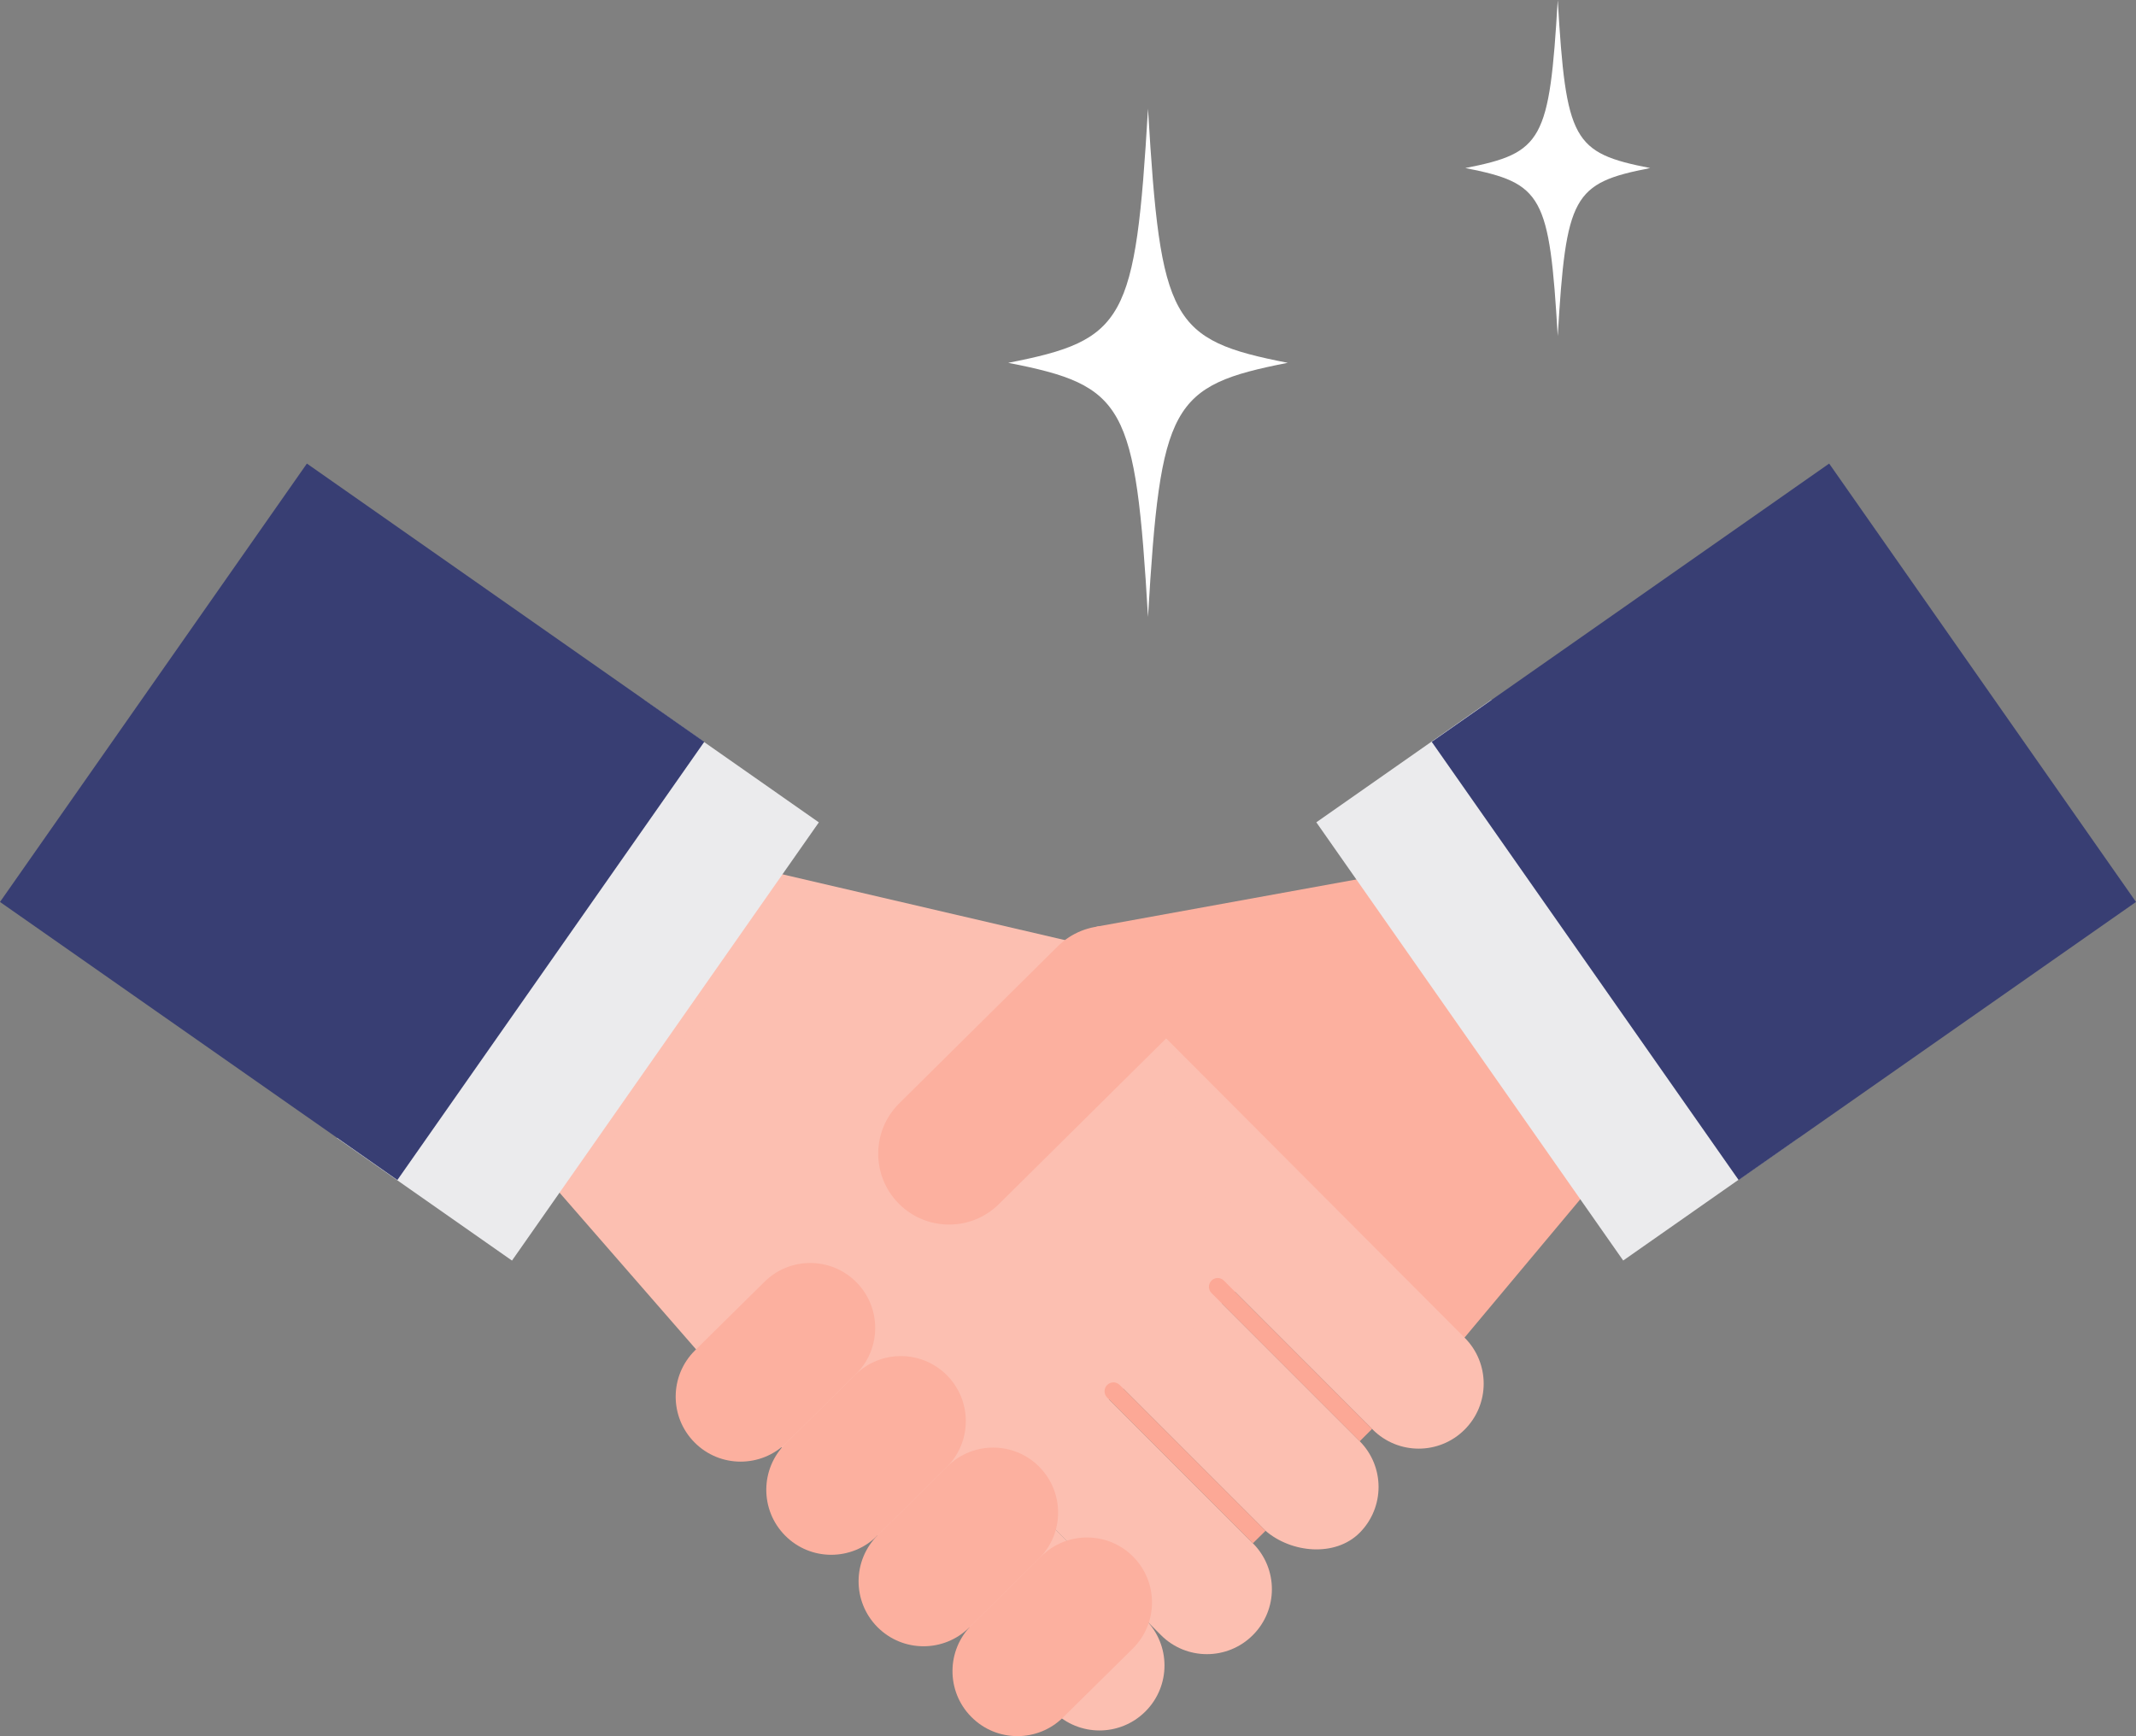 <?xml version="1.0" encoding="UTF-8"?><svg id="Layer_2" xmlns="http://www.w3.org/2000/svg" viewBox="0 0 318 258.49"><rect x="0" y="0" width="318" height="258.49" fill="#808080" stroke="none"/><defs><style>.cls-1{fill:#ebebed;}.cls-2{fill:#fff;}.cls-3{fill:#fcbfb1;}.cls-4{fill:#fcb09f;}.cls-5{fill:#fca896;}.cls-6{fill:#383e73;}</style></defs><g id="Layer_1-2"><g><g><polygon class="cls-4" points="219.96 142.06 153.73 152.86 215.26 202.47 237.44 175.96 219.96 142.06"/><polygon class="cls-4" points="163.24 137.97 204.58 130.46 223.76 150.34 173.73 154.16 163.24 137.97"/><path class="cls-3" d="M204.37,212.85l-59.84-59.9c-3.78-3.78,25.15-2.27,28.93,1.5l44.59,44.72c3.78,3.78,3.78,9.9,0,13.68-3.78,3.78-9.9,3.78-13.68,0Z"/><path class="cls-3" d="M187.89,227.4l-60.83-60.83c-3.78-3.78-3.78-9.9,0-13.68,3.78-3.78,9.9-3.78,13.68,0l61.66,61.66c3.78,3.78,3.78,9.9,0,13.68-3.61,3.61-10.14,3.02-14.01-.33l-.51-.51Z"/><path class="cls-3" d="M172.84,243.45l-62.18-62.18c-3.78-3.78-3.78-9.9,0-13.68,3.78-3.78,9.9-3.78,13.68,0l62.18,62.18c3.78,3.78,3.78,9.9,0,13.68-3.78,3.78-9.9,3.78-13.68,0Z"/><path class="cls-3" d="M156.85,254.81l-40.42-40.42s-10.51-37.87-6.73-34.09l60.83,60.83c3.78,3.78,3.78,9.9,0,13.68-3.78,3.78-9.9,3.78-13.68,0Z"/><g><path class="cls-3" d="M133.73,216.61c-8.52,0-14.85-1.99-16.41-2.53l-32.8-37.65,31.31-44.71,44.04,10.26,12.16,13.4c1.02,2.25,9.03,20.19,12.73,33.91l-18.16,15.83c-9.61,7.61-20.69,11.49-32.89,11.49Z"/><path class="cls-3" d="M116.55,133.6l42.43,9.89,11.64,12.82c1.33,2.96,8.59,19.37,12.26,32.42l-17.3,15.09c-9.35,7.39-20.07,11.13-31.85,11.13-7.65,0-13.48-1.66-15.44-2.3l-31.64-36.32,29.91-42.72m-1.44-3.76l-32.7,46.71,33.94,38.96s7.11,2.78,17.38,2.78c9.63,0,22.04-2.44,33.98-11.9l18.94-16.51c-3.88-15-13.2-35.42-13.2-35.42l-12.69-13.98-45.65-10.63h0Z"/></g><rect class="cls-1" x="46.22" y="130.04" width="79.65" height="31.8" transform="translate(-82.86 132.72) rotate(-55)"/><path class="cls-4" d="M141.01,182.32c-2.62-.07-5.22-1.11-7.21-3.12-4.1-4.14-4.07-10.82,.07-14.92l23.6-23.38c4.14-4.1,10.82-4.07,14.92,.07,3.69,3.73,4.49,9.26,1.5,13.37,0,0-1.15,1.14-1.57,1.55l-23.6,23.38c-2.13,2.11-4.93,3.13-7.71,3.05Z"/><rect class="cls-1" x="215.94" y="106.11" width="31.8" height="79.65" transform="translate(-41.78 159.37) rotate(-35)"/><polygon class="cls-6" points="272.32 69.02 213.15 110.45 258.84 175.69 318 134.29 272.32 69.02"/><polygon class="cls-6" points="45.69 69.02 0 134.29 59.16 175.69 104.85 110.45 45.69 69.02"/><g><path class="cls-4" d="M110.26,217.62c-2.5,0-4.99-.96-6.88-2.88-3.75-3.8-3.71-9.93,.09-13.68l10.36-10.23c3.8-3.75,9.93-3.71,13.68,.09,3.75,3.8,3.71,9.93-.09,13.68l-10.36,10.23c-1.88,1.86-4.34,2.79-6.8,2.79Z"/><path class="cls-4" d="M123.75,231.49c-2.5,0-4.99-.96-6.88-2.88-3.75-3.8-3.71-9.93,.09-13.68l10.36-10.23c3.8-3.76,9.93-3.72,13.68,.09,3.75,3.8,3.71,9.93-.09,13.68l-10.36,10.23c-1.88,1.86-4.34,2.79-6.8,2.79Z"/><path class="cls-4" d="M137.49,245.11c-2.5,0-4.99-.96-6.88-2.88-3.75-3.8-3.71-9.93,.09-13.68l10.36-10.23c3.8-3.75,9.93-3.72,13.68,.09,3.75,3.8,3.71,9.93-.09,13.68l-10.36,10.23c-1.88,1.86-4.34,2.79-6.8,2.79Z"/><path class="cls-4" d="M151.47,258.49c-2.5,0-4.99-.96-6.88-2.88-3.75-3.8-3.71-9.93,.09-13.68l10.36-10.23c3.8-3.75,9.93-3.71,13.68,.09,3.75,3.8,3.71,9.93-.09,13.68l-10.36,10.23c-1.88,1.86-4.34,2.79-6.8,2.79Z"/></g><path class="cls-5" d="M186.52,229.77l-21.69-21.69c-.51-.51-.52-1.35,0-1.87h0c.52-.52,1.35-.52,1.87,0l21.71,21.71-1.88,1.85Z"/><path class="cls-5" d="M202.43,214.59l-22.06-22.06c-.52-.52-.52-1.35,0-1.87h0c.52-.52,1.33-.5,1.85,.02l22.05,22.07-1.84,1.84Z"/></g><path class="cls-2" d="M191.72,54.02c-17.42,3.4-18.94,6.16-20.81,37.84-1.87-31.68-3.39-34.44-20.81-37.84,17.42-3.4,18.94-6.16,20.81-37.84,1.87,31.68,3.39,34.44,20.81,37.84Z"/><path class="cls-2" d="M245.67,25.02c-11.52,2.25-12.52,4.07-13.76,25.02-1.24-20.95-2.24-22.77-13.76-25.02,11.52-2.25,12.52-4.07,13.76-25.02,1.24,20.95,2.24,22.77,13.76,25.02Z"/></g></g></svg>